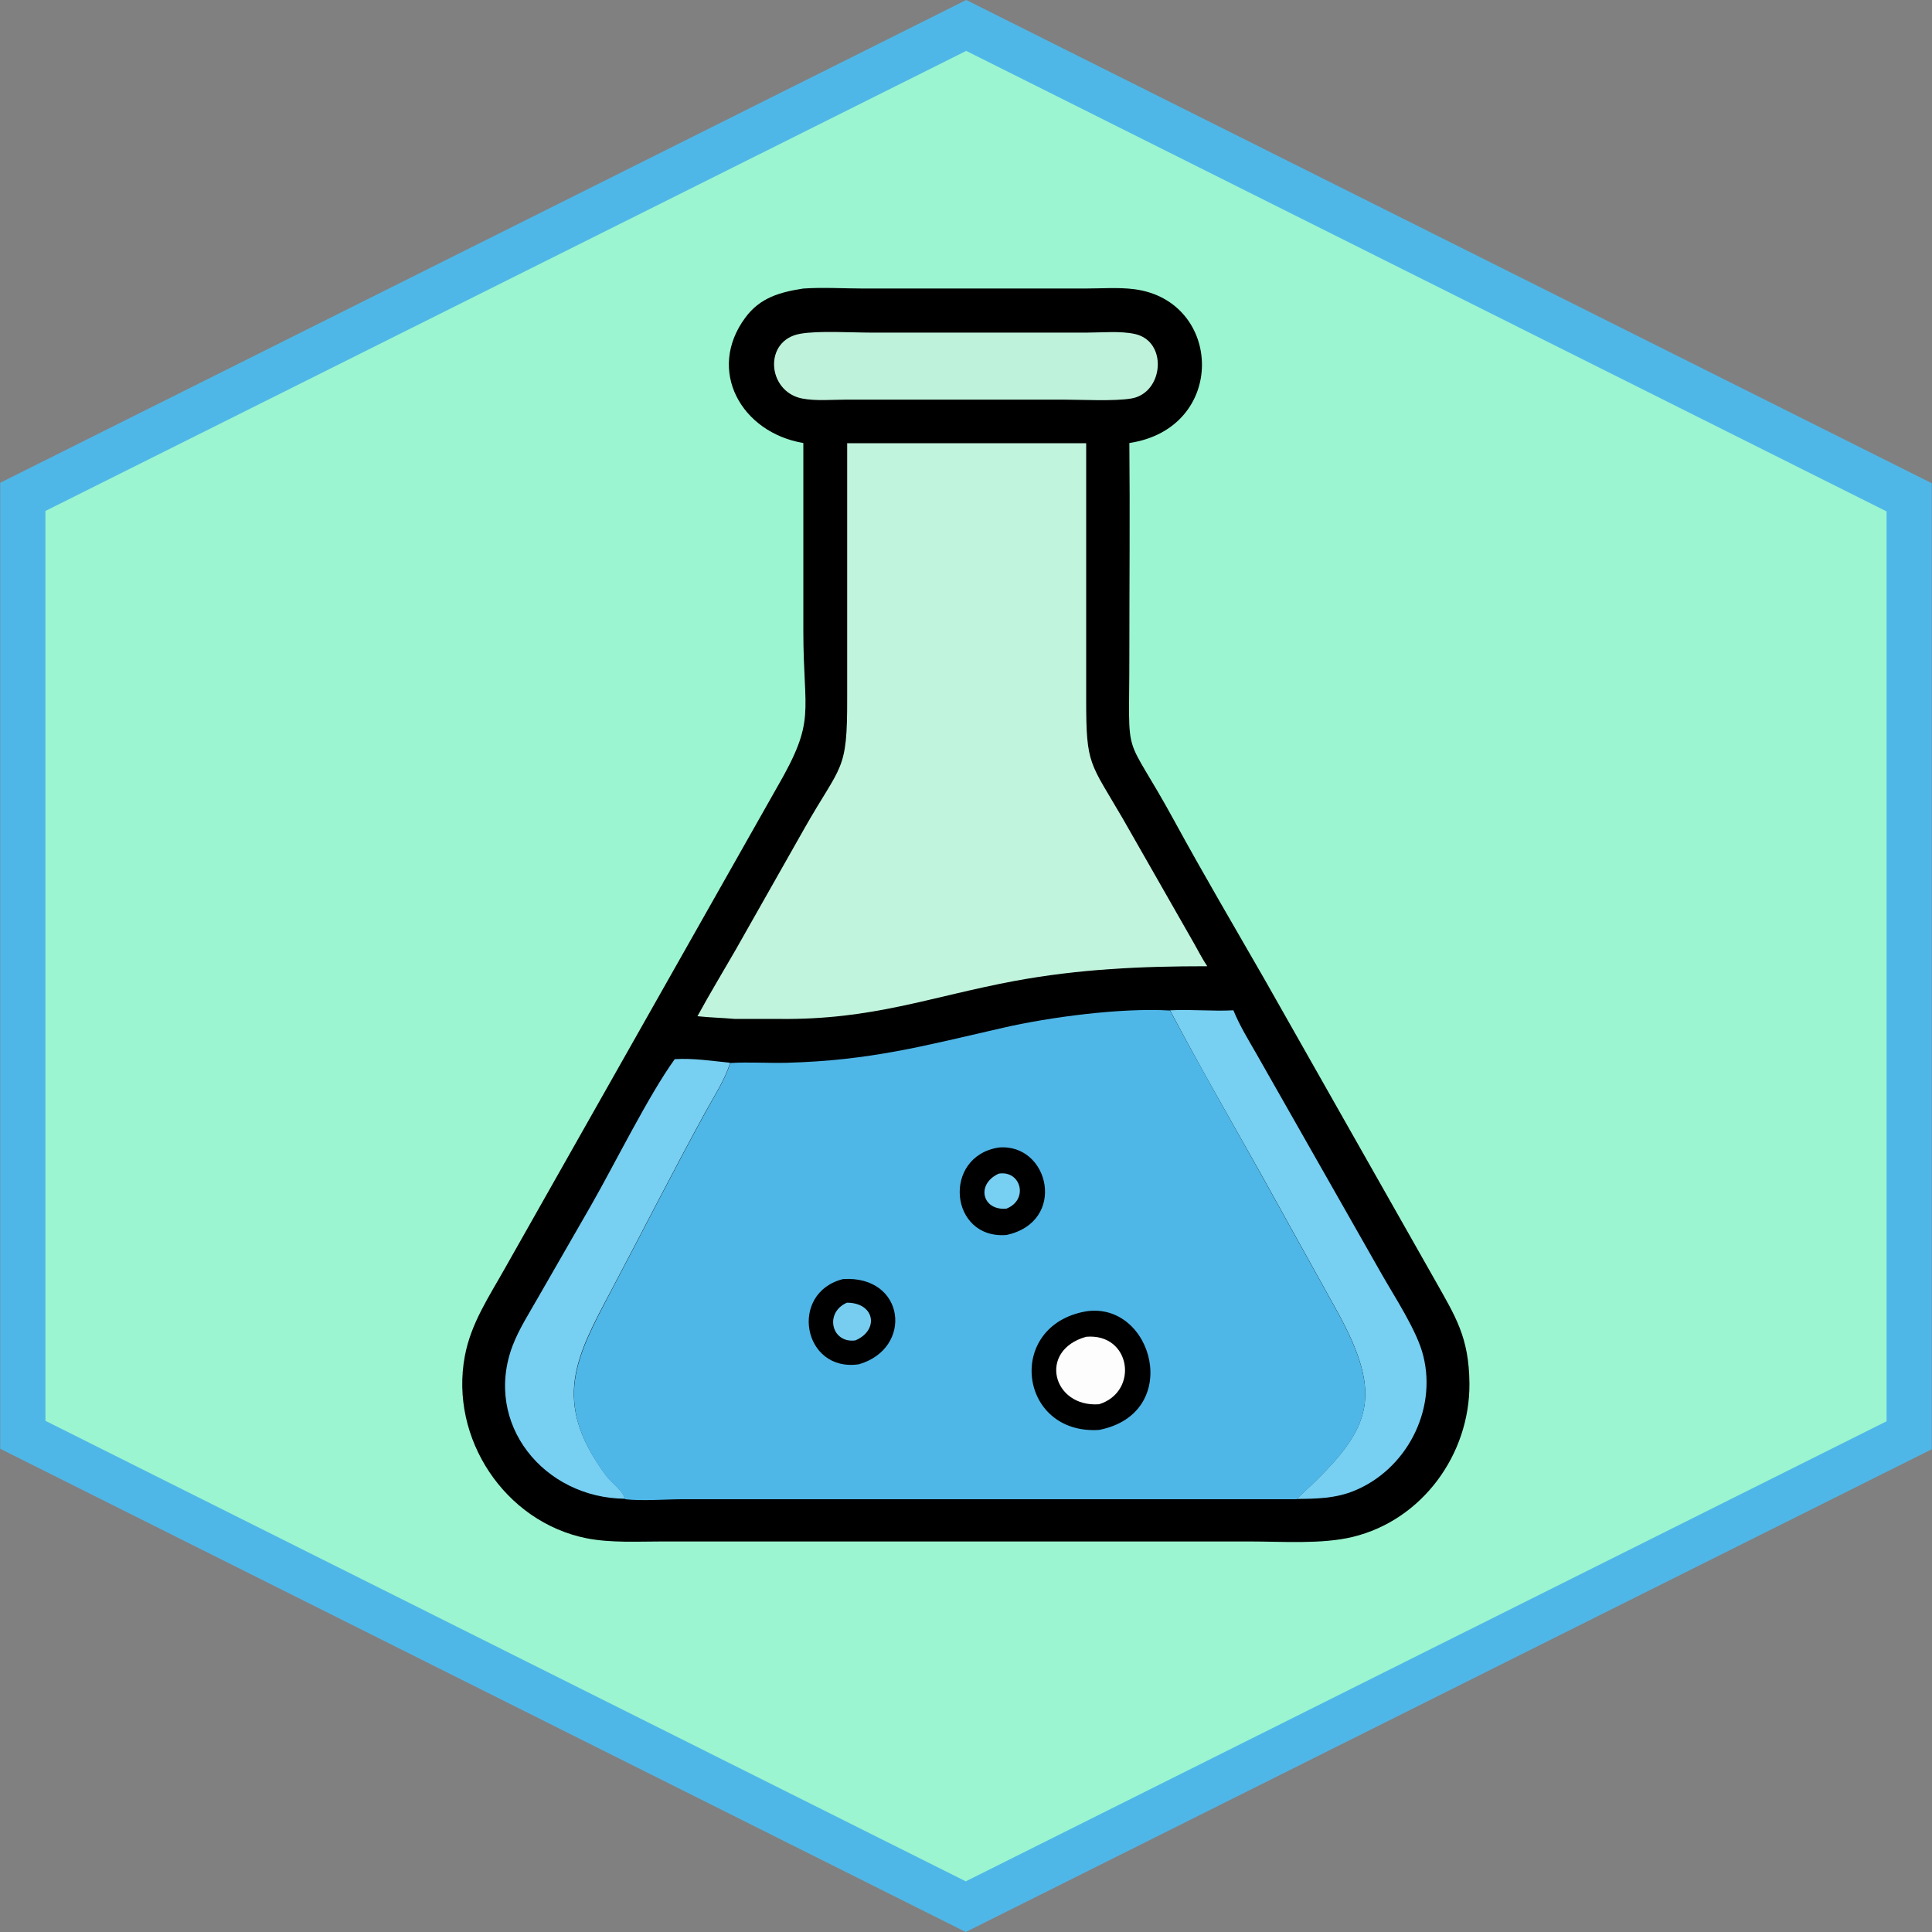 <?xml version="1.0" encoding="UTF-8"?>
<svg id="Chemical" xmlns="http://www.w3.org/2000/svg" version="1.1" viewBox="0 0 850.4 850.4">
  <rect x="0" y="0" width="850.4" height="850.4" fill="#808080" stroke="none"/>
  <!-- Generator: Adobe Illustrator 29.1.0, SVG Export Plug-In . SVG Version: 2.1.0 Build 142)  -->
  <defs>
    <style>
      .st0 {
        fill: #4fb7e8;
      }

      .st1 {
        fill: #77cff2;
      }

      .st2 {
        fill: #c1f4dd;
      }

      .st3 {
        fill: #bff2db;
      }

      .st4 {
        fill: #76cdf0;
      }

      .st5 {
        fill: #9bf5d0;
      }

      .st6 {
        fill: #fdfdfd;
      }
    </style>
  </defs>
  <g id="Background">
    <polygon class="st5" points="10 631.5 10.1 218.7 425.3 11.2 840.4 218.9 840.3 631.7 425.1 839.2 10 631.5"/>
    <path class="st0" d="M425.3,22.4l405.1,202.7v400.5l-405.3,202.5L20,625.4V224.9L425.3,22.4M425.3,0L.1,212.5v425.2l425,212.7,425.2-212.5V212.7L425.3,0h0Z"/>
  </g>
  <g id="Flask">
    <g id="Outlines">
      <path id="Outline" d="M353.7,127c8.7-.6,17.8,0,26.5,0h97.3c7.1,0,14.8-.6,21.8.3,39.1,5.1,41,61.2-2.2,67.7.3,31.2,0,62.4,0,93.6,0,49.3-3.1,30.8,19.9,72.9,12.7,23.3,26.2,46.2,39.4,69.2l74.8,132c9.5,16.9,15.4,25.7,15.6,46.3.2,31.2-20.8,60.1-51.4,67.5-13.7,3.3-31,2-45.3,2h-53.1s-205.4,0-205.4,0c-11,0-22.6.7-33.4-1.4-36-7.2-60.4-44-53.6-80.2,2.7-14.5,10.7-26.2,17.8-38.9l119.6-211.4c17.5-30.2,11.6-31.9,11.6-69v-82.6c-27.3-4.6-42.7-31.9-25.6-55.1,6.5-8.9,15.3-11.3,25.6-12.9Z"/>
      <path id="Flange" class="st3" d="M443.1,146.4h35.5c6.6,0,14.4-.8,20.9.6,14.7,3.2,12.7,26-1.5,28.4-7.8,1.3-22,.5-30.3.5h-60s-35,0-35,0c-6.3,0-13.5.7-19.7-.5-15.4-3.1-17.1-25.7-.7-28.5,8-1.4,22.5-.5,31-.5h59.8Z"/>
    </g>
    <g id="Chemicals">
      <path id="Highlight__x28_Left_x29_" class="st1" d="M297.1,466.2c8-.5,16.4.8,24.3,1.6-2.4,7.6-6.9,14.4-10.7,21.3-14.2,25.9-27.6,52.3-41.4,78.4-15.8,29.8-26.7,49.1-2.8,81.6,2.4,3.3,7.6,6.8,8.6,10.6-35.7-.3-62.4-33-49.5-67.3,2.9-7.6,7.6-14.8,11.6-21.9l23-40c10.3-18,25.3-48.4,36.8-64.3Z"/>
      <path id="Highlight__x28_Right_x29_" class="st1" d="M515.1,444.7c9.3-.5,18.5.5,27.8,0,2.8,6.9,6.8,13.3,10.5,19.8l54.3,95.5c5.9,10.5,16.1,25.7,18.8,36.9,6,24-7.5,49.8-30.2,59.2-8.4,3.5-16.7,3.6-25.6,3.7,32.4-29.8,39.9-43.4,17-84.2l-32.2-58c-13.6-24.2-27.5-48.3-40.5-72.9Z"/>
      <path id="Background1" data-name="Background" class="st0" d="M321.4,467.9c8.2-.5,16.6.1,24.9-.1,36.8-1,60.2-7.4,95.2-15.4,20.4-4.7,52.1-8.9,73.5-7.6,13.1,24.6,26.9,48.6,40.5,72.9l32.2,58c22.9,40.8,15.4,54.4-17,84.2h-269.5c-7.8,0-18.6.9-26.1,0-1-3.8-6.2-7.3-8.6-10.6-23.8-32.5-12.9-51.8,2.8-81.6,13.8-26.1,27.2-52.5,41.4-78.4,3.8-7,8.3-13.7,10.7-21.3Z"/>
    </g>
    <path id="Air" class="st2" d="M372.8,195.1h105.3v113.3c0,28.5,1.6,27,16.1,51.9l31.4,55c1.9,3.3,3.6,6.8,5.8,10-29,0-56.2,1.2-84.9,6.5-37.3,7-62.2,17.1-103.1,16.7h-19.9c-5.5-.5-11.1-.6-16.5-1.2,5.4-9.9,11.2-19.5,16.8-29.2l30.3-53.5c16.3-28.7,18.9-24.6,18.8-57.4v-112.2Z"/>
    <g id="Bubbles">
      <g id="Bubble__x23_3">
        <path id="Bubble__x28_Outline_x29_" d="M371.1,563c27.4-1.7,31,30.5,7,37.5-24.8,3.7-31-31.5-7-37.5Z"/>
        <path id="Bubble__x28_Inner_x29_" class="st4" d="M372.8,573.4c12.3,0,14.3,12.1,3.7,16.6-10.6,1.4-13.7-12.3-3.7-16.6Z"/>
      </g>
      <g id="Bubble__x23_2">
        <path id="Bubble__x28_Outline_x29_1" data-name="Bubble__x28_Outline_x29_" d="M439.6,505.1c22.3-2,30.3,32.7,3.4,38.5-25.1,2-28.4-34.6-3.4-38.5Z"/>
        <path id="Bubble__x28_Inner_x29_1" data-name="Bubble__x28_Inner_x29_" class="st1" d="M439.6,516.6c9.8-1.6,13.3,11.5,3.4,15.4-10.6,1-13.6-10.7-3.4-15.4Z"/>
      </g>
      <g id="Bubble__x23_1">
        <path id="Bubble__x28_Outline_x29_2" data-name="Bubble__x28_Outline_x29_" d="M478.1,577.2c29.5-4.4,42.7,44.9,5.7,52.2-35.5,2.3-41.4-46-5.7-52.2Z"/>
        <path id="Bubble__x28_Inner_x29_2" data-name="Bubble__x28_Inner_x29_" class="st6" d="M478.1,588.4c19.7-1.7,23.4,24.1,5.7,29.7-20.5,1.5-27.1-23.7-5.7-29.7Z"/>
      </g>
    </g>
  </g>
</svg>